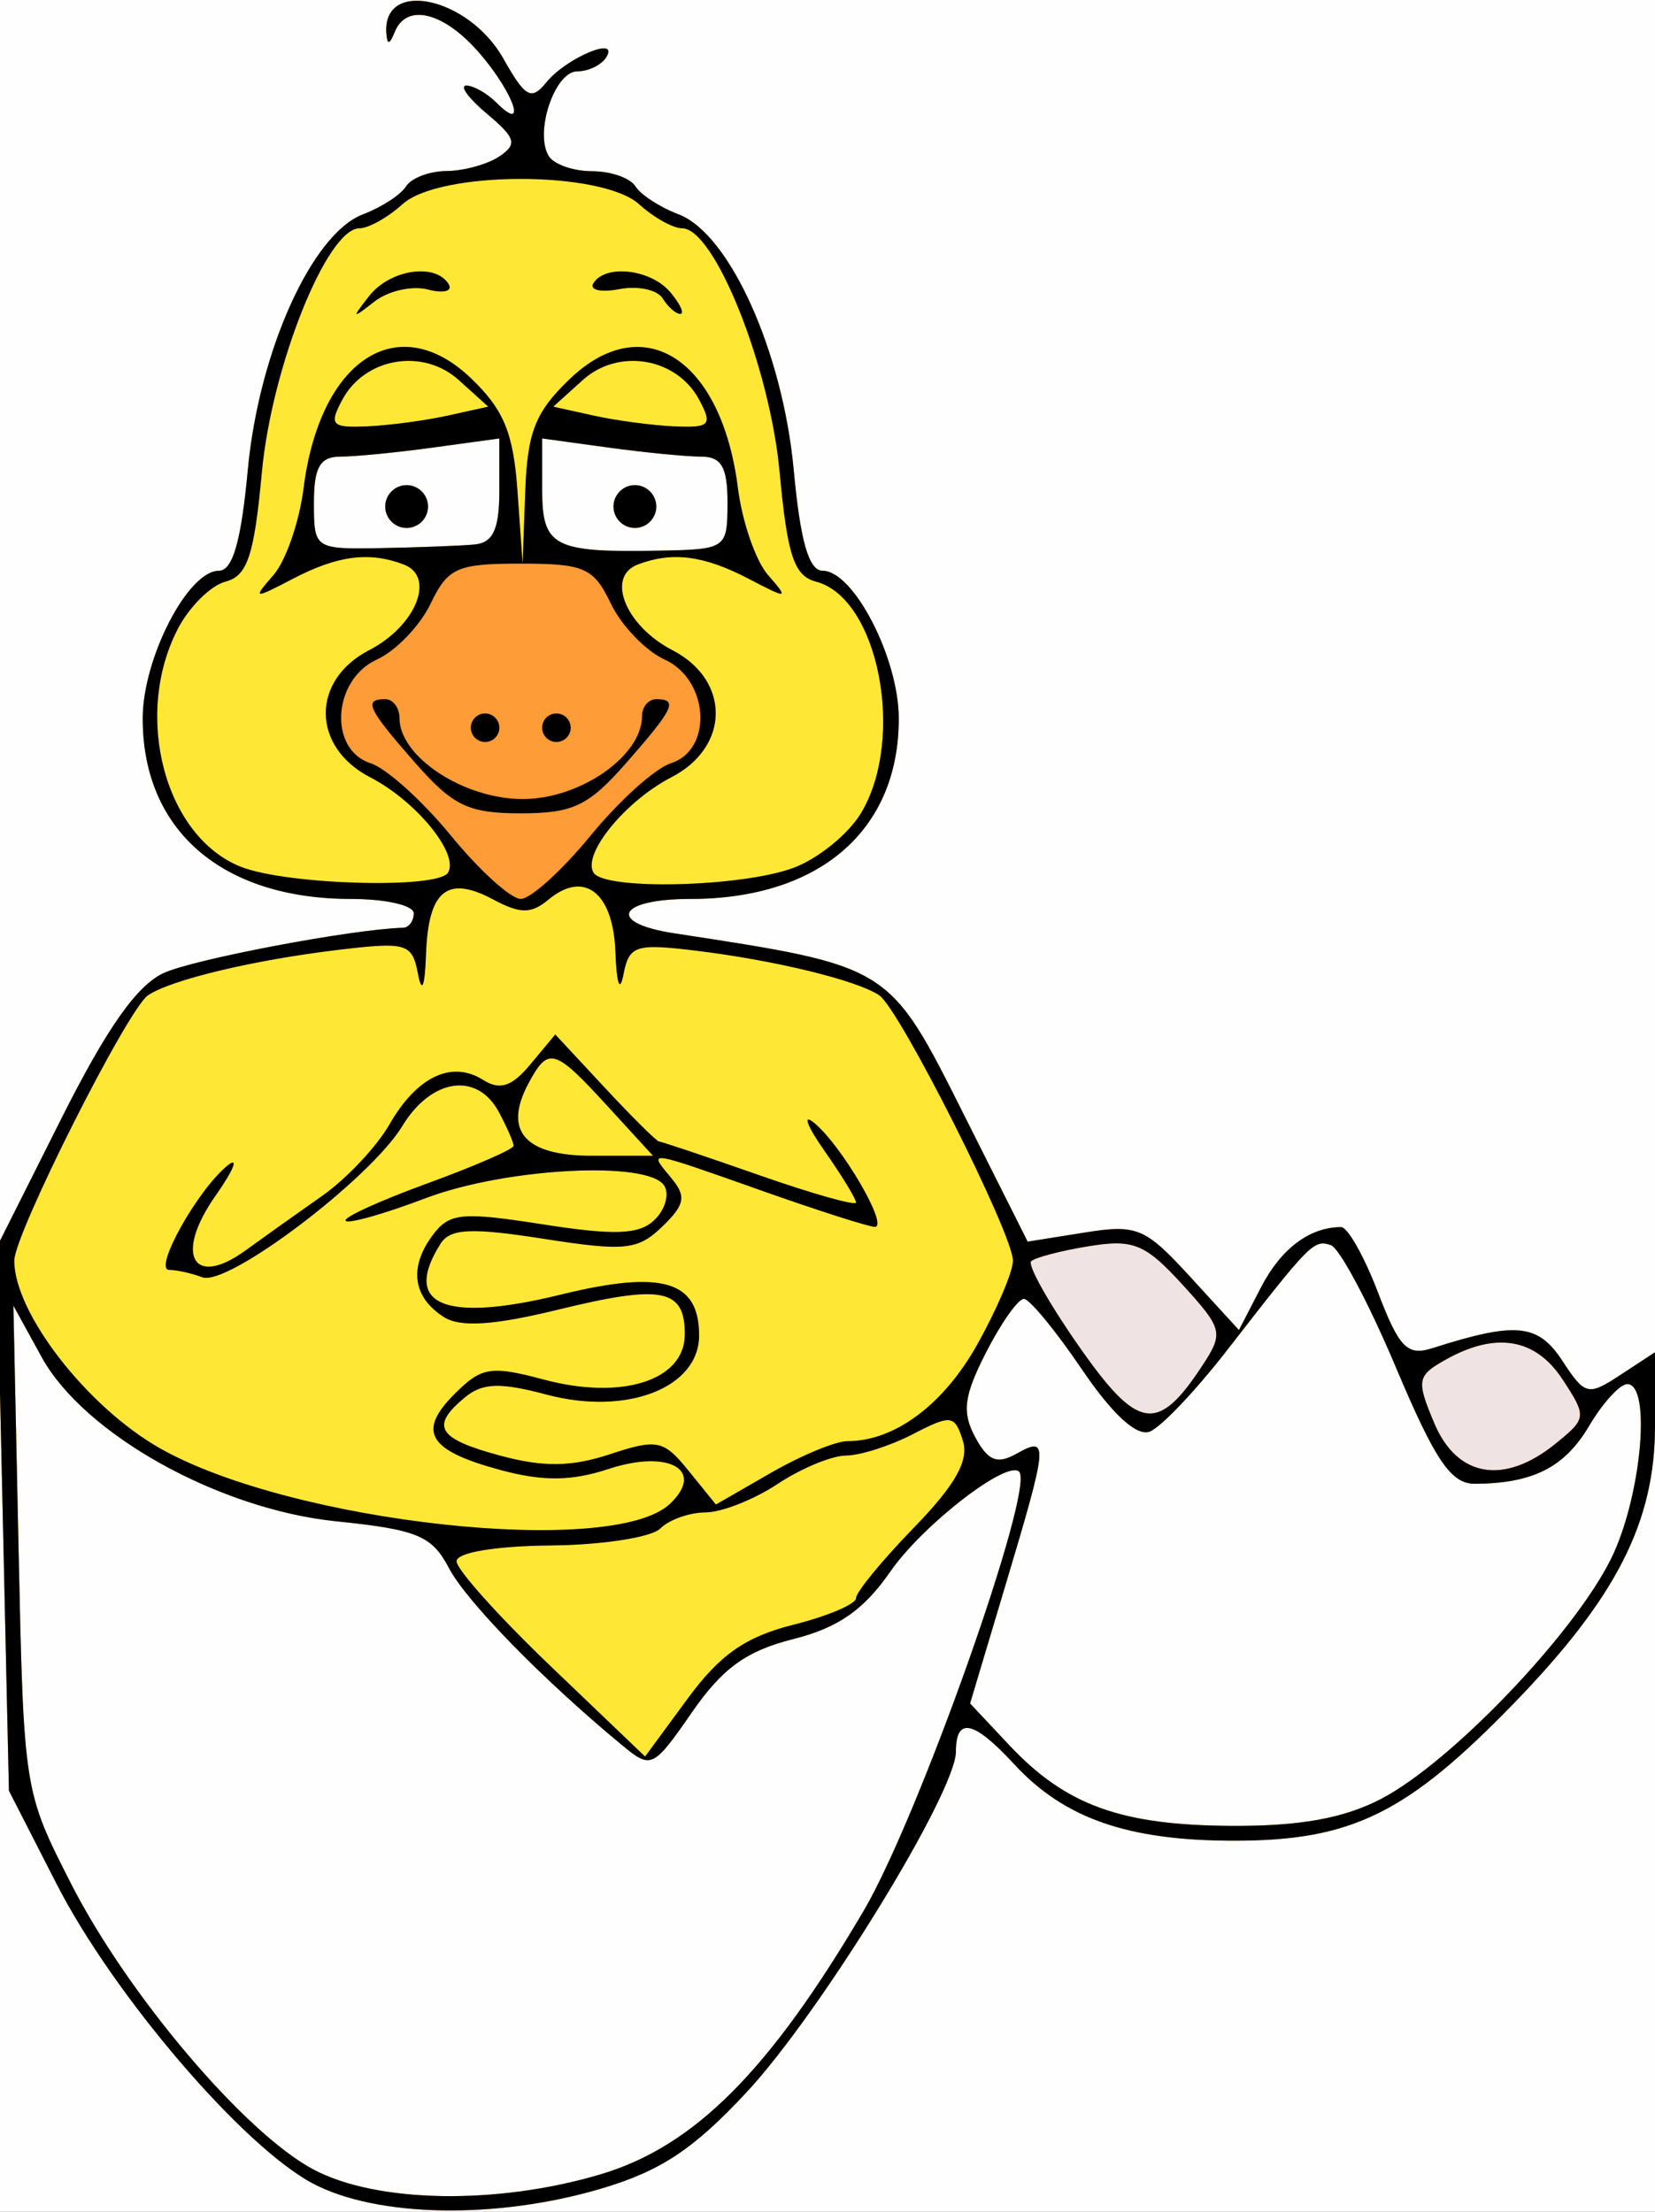 <?xml version="1.0" encoding="UTF-8" standalone="no"?>
<!-- Created with Inkscape (http://www.inkscape.org/) -->

<svg
   xmlns:dc="http://purl.org/dc/elements/1.1/"
   xmlns:cc="http://creativecommons.org/ns#"
   xmlns:rdf="http://www.w3.org/1999/02/22-rdf-syntax-ns#"
   xmlns:svg="http://www.w3.org/2000/svg"
   xmlns="http://www.w3.org/2000/svg"
   xmlns:sodipodi="http://sodipodi.sourceforge.net/DTD/sodipodi-0.dtd"
   xmlns:inkscape="http://www.inkscape.org/namespaces/inkscape"
   id="svg2"
   version="1.1"
   inkscape:version="0.48.4 r9939"
   width="116"
   height="155"
   sodipodi:docname="Chick.bmp">
  <rect width="100%" height="100%" fill="#808080" stroke="none"/>
  <title
     id="title2999">Chick</title>
  <defs
     id="defs6" />
  <sodipodi:namedview
     pagecolor="#ffffff"
     bordercolor="#666666"
     borderopacity="1"
     objecttolerance="10"
     gridtolerance="10"
     guidetolerance="10"
     inkscape:pageopacity="0"
     inkscape:pageshadow="2"
     inkscape:window-width="1024"
     inkscape:window-height="721"
     id="namedview4"
     showgrid="false"
     inkscape:zoom="3.0986895"
     inkscape:cx="58"
     inkscape:cy="77.5"
     inkscape:window-x="-4"
     inkscape:window-y="-4"
     inkscape:window-maximized="1"
     inkscape:current-layer="svg2" />
  <g
     id="g2987">
    <path
       style="fill:#fefefe"
       d="M 0,77.5 0,0 l 58,0 58,0 0,77.5 0,77.5 -58,0 -58,0 0,-77.5 z"
       id="path2997"
       inkscape:connector-curvature="0" />
    <path
       style="fill:#f0e3e3"
       d="M 21.934,153.026 C 17.024,150.43 7.955,139.826 3.952,132 L 0.627,125.5 0.199,106.458 -0.229,87.415 4.294,78.41 C 7.495,72.037 9.598,69.048 11.49,68.187 13.624,67.214 24.748,65.112 28.25,65.02 28.663,65.009 29,64.55 29,64 29,63.45 27.03,63 24.622,63 15.554,63 9.996,58.189 10.004,50.346 10.008,46.13 13.171,40 15.342,40 c 0.97,0 1.563,-2.065 2.027,-7.058 0.771,-8.294 4.493,-16.559 8.071,-17.919 1.302,-0.495 2.662,-1.377 3.023,-1.961 0.361,-0.584 1.642,-1.069 2.847,-1.077 C 32.514,11.976 34.175,11.517 35,10.964 36.28,10.107 36.154,9.669 34.139,7.98 32.841,6.891 32.188,6 32.689,6 33.19,6 34.14,6.54 34.8,7.2 37,9.4 36.033,6.541 33.632,3.75 31.126,0.836 28.499,0.176 27.662,2.25 c -0.364,0.901 -0.526,0.918 -0.583,0.059 -0.254,-3.826 5.783,-2.498 8.206,1.806 1.53,2.718 1.959,2.956 3,1.668 1.39,-1.72 5.156,-3.305 4.208,-1.771 C 42.157,4.555 41.242,5 40.46,5 38.881,5 37.442,9.288 38.465,10.943 38.824,11.524 40.19,12 41.5,12 c 1.31,0 2.677,0.478 3.038,1.062 0.361,0.584 1.721,1.467 3.023,1.961 3.577,1.36 7.3,9.625 8.071,17.919 C 56.095,37.935 56.688,40 57.658,40 c 2.171,0 5.334,6.13 5.338,10.346 C 63.004,58.189 57.446,63 48.378,63 43.282,63 42.495,64.679 47.25,65.408 c 15.222,2.334 15.041,2.22 20.356,12.804 l 4.423,8.807 3.984,-0.637 c 3.676,-0.588 4.247,-0.349 7.404,3.098 l 3.421,3.735 1.544,-2.986 C 89.787,87.511 91.794,86 93.999,86 c 0.46,0 1.622,2.058 2.582,4.574 1.487,3.894 2.057,4.475 3.833,3.907 5.837,-1.867 7.385,-1.717 9.088,0.883 1.596,2.436 1.8,2.485 4.089,0.985 L 116,94.77 l 0,5.155 c 0,6.711 -2.695,12.019 -9.851,19.403 C 98.622,127.094 94.752,129 86.508,129 c -7.448,0 -11.911,-1.553 -15.432,-5.371 -2.823,-3.061 -4.075,-3.331 -4.076,-0.879 -0.001,2.869 -9.524,18.36 -14.694,23.903 -3.728,3.998 -6.023,5.511 -10.237,6.75 -7.303,2.147 -15.656,1.991 -20.134,-0.377 z m 20.134,-0.635 c 6.578,-1.948 11.854,-7.228 18.479,-18.495 3.832,-6.517 11.978,-29.504 10.895,-30.744 -0.792,-0.907 -6.765,3.706 -9.03,6.974 -1.878,2.709 -3.662,3.951 -6.825,4.747 -3.272,0.824 -4.943,2.032 -7.085,5.122 -2.728,3.936 -2.858,3.998 -4.903,2.308 -5.531,-4.57 -10.893,-10.055 -12.132,-12.411 -1.194,-2.269 -2.216,-2.694 -7.89,-3.275 C 15.332,105.773 5.888,100.51 2.917,95.102 L 0.938,91.5 l 0.362,17 c 0.36,16.943 0.373,17.022 3.66,23.478 3.986,7.829 12.214,17.53 17.023,20.074 4.435,2.346 12.832,2.488 20.085,0.34 z M 96.79,126.079 C 101.648,123.564 110.243,114.605 112.898,109.29 115.029,105.022 115.785,97 114.057,97 c -0.519,0 -1.722,1.318 -2.674,2.929 -1.716,2.905 -3.934,4.031 -7.989,4.058 -1.692,0.011 -2.783,-1.593 -5.558,-8.172 -1.899,-4.502 -3.949,-8.351 -4.555,-8.554 -1.202,-0.401 -1.428,-0.172 -7.29,7.383 -2.195,2.829 -4.629,5.388 -5.41,5.687 -0.91,0.349 -2.614,-1.217 -4.75,-4.367 -1.832,-2.701 -3.659,-4.923 -4.061,-4.937 -0.401,-0.014 -1.596,1.673 -2.656,3.749 -1.557,3.053 -1.705,4.188 -0.77,5.931 0.9,1.679 1.543,1.939 2.906,1.175 2.261,-1.267 2.224,-0.818 -0.754,9.134 l -2.504,8.367 2.754,2.931 c 3.945,4.199 7.813,5.604 15.544,5.648 4.803,0.028 7.876,-0.523 10.5,-1.881 z M 33.25,38.162 C 34.566,38.04 35,37.099 35,34.364 l 0,-3.636 -4.64,0.636 C 27.809,31.714 24.884,32 23.86,32 c -1.433,0 -1.86,0.747 -1.858,3.25 0.003,3.222 0.043,3.249 4.75,3.162 2.611,-0.049 5.535,-0.161 6.497,-0.25 z M 27,35.5 C 27,34.675 27.675,34 28.5,34 29.325,34 30,34.675 30,35.5 30,36.325 29.325,37 28.5,37 27.675,37 27,36.325 27,35.5 z m 23.992,-0.25 c 0.006,-2.505 -0.419,-3.25 -1.853,-3.25 -1.023,0 -3.948,-0.286 -6.5,-0.636 L 38,30.728 l 0,3.563 c 0,4.036 0.78,4.442 8.242,4.3 4.663,-0.089 4.742,-0.145 4.75,-3.341 z M 43,35.5 C 43,34.675 43.675,34 44.5,34 45.325,34 46,34.675 46,35.5 46,36.325 45.325,37 44.5,37 43.675,37 43,36.325 43,35.5 z"
       id="path2995"
       inkscape:connector-curvature="0" />
    <path
       style="fill:#fee835"
       d="M 21.934,153.026 C 17.024,150.43 7.955,139.826 3.952,132 L 0.627,125.5 0.199,106.458 -0.229,87.415 4.294,78.41 C 7.495,72.037 9.598,69.048 11.49,68.187 13.624,67.214 24.748,65.112 28.25,65.02 28.663,65.009 29,64.55 29,64 29,63.45 27.03,63 24.622,63 15.554,63 9.996,58.189 10.004,50.346 10.008,46.13 13.171,40 15.342,40 c 0.97,0 1.563,-2.065 2.027,-7.058 0.771,-8.294 4.493,-16.559 8.071,-17.919 1.302,-0.495 2.662,-1.377 3.023,-1.961 0.361,-0.584 1.642,-1.069 2.847,-1.077 C 32.514,11.976 34.175,11.517 35,10.964 36.28,10.107 36.154,9.669 34.139,7.98 32.841,6.891 32.188,6 32.689,6 33.19,6 34.14,6.54 34.8,7.2 37,9.4 36.033,6.541 33.632,3.75 31.126,0.836 28.499,0.176 27.662,2.25 c -0.364,0.901 -0.526,0.918 -0.583,0.059 -0.254,-3.826 5.783,-2.498 8.206,1.806 1.53,2.718 1.959,2.956 3,1.668 1.39,-1.72 5.156,-3.305 4.208,-1.771 C 42.157,4.555 41.242,5 40.46,5 38.881,5 37.442,9.288 38.465,10.943 38.824,11.524 40.19,12 41.5,12 c 1.31,0 2.677,0.478 3.038,1.062 0.361,0.584 1.721,1.467 3.023,1.961 3.577,1.36 7.3,9.625 8.071,17.919 C 56.095,37.935 56.688,40 57.658,40 c 2.171,0 5.334,6.13 5.338,10.346 C 63.004,58.189 57.446,63 48.378,63 43.282,63 42.495,64.679 47.25,65.408 c 15.222,2.334 15.041,2.22 20.356,12.804 l 4.423,8.807 3.984,-0.637 c 3.676,-0.588 4.247,-0.349 7.404,3.098 l 3.421,3.735 1.544,-2.986 C 89.787,87.511 91.794,86 93.999,86 c 0.46,0 1.622,2.058 2.582,4.574 1.487,3.894 2.057,4.475 3.833,3.907 5.837,-1.867 7.385,-1.717 9.088,0.883 1.596,2.436 1.8,2.485 4.089,0.985 L 116,94.77 l 0,5.155 c 0,6.711 -2.695,12.019 -9.851,19.403 C 98.622,127.094 94.752,129 86.508,129 c -7.448,0 -11.911,-1.553 -15.432,-5.371 -2.823,-3.061 -4.075,-3.331 -4.076,-0.879 -0.001,2.869 -9.524,18.36 -14.694,23.903 -3.728,3.998 -6.023,5.511 -10.237,6.75 -7.303,2.147 -15.656,1.991 -20.134,-0.377 z m 20.134,-0.635 c 6.578,-1.948 11.854,-7.228 18.479,-18.495 3.832,-6.517 11.978,-29.504 10.895,-30.744 -0.792,-0.907 -6.765,3.706 -9.03,6.974 -1.878,2.709 -3.662,3.951 -6.825,4.747 -3.272,0.824 -4.943,2.032 -7.085,5.122 -2.728,3.936 -2.858,3.998 -4.903,2.308 -5.531,-4.57 -10.893,-10.055 -12.132,-12.411 -1.194,-2.269 -2.216,-2.694 -7.89,-3.275 C 15.332,105.773 5.888,100.51 2.917,95.102 L 0.938,91.5 l 0.362,17 c 0.36,16.943 0.373,17.022 3.66,23.478 3.986,7.829 12.214,17.53 17.023,20.074 4.435,2.346 12.832,2.488 20.085,0.34 z M 96.79,126.079 C 101.648,123.564 110.243,114.605 112.898,109.29 115.029,105.022 115.785,97 114.057,97 c -0.519,0 -1.722,1.318 -2.674,2.929 -1.716,2.905 -3.934,4.031 -7.989,4.058 -1.692,0.011 -2.783,-1.593 -5.558,-8.172 -1.899,-4.502 -3.949,-8.351 -4.555,-8.554 -1.202,-0.401 -1.428,-0.172 -7.29,7.383 -2.195,2.829 -4.629,5.388 -5.41,5.687 -0.91,0.349 -2.614,-1.217 -4.75,-4.367 -1.832,-2.701 -3.659,-4.923 -4.061,-4.937 -0.401,-0.014 -1.596,1.673 -2.656,3.749 -1.557,3.053 -1.705,4.188 -0.77,5.931 0.9,1.679 1.543,1.939 2.906,1.175 2.261,-1.267 2.224,-0.818 -0.754,9.134 l -2.504,8.367 2.754,2.931 c 3.945,4.199 7.813,5.604 15.544,5.648 4.803,0.028 7.876,-0.523 10.5,-1.881 z m 12.239,-24.902 c 2.188,-1.772 2.202,-1.897 0.496,-4.5 -1.896,-2.894 -4.67,-3.365 -8.193,-1.392 -2.018,1.13 -2.074,1.44 -0.798,4.465 1.6,3.794 4.891,4.347 8.496,1.428 z M 84.287,95.685 c 1.49,-2.274 1.418,-2.562 -1.413,-5.663 -2.605,-2.852 -3.436,-3.193 -6.552,-2.687 -1.963,0.319 -3.785,0.795 -4.049,1.059 -0.264,0.264 1.243,2.945 3.348,5.958 4.136,5.919 5.522,6.132 8.666,1.333 z M 33.25,38.162 C 34.566,38.04 35,37.099 35,34.364 l 0,-3.636 -4.64,0.636 C 27.809,31.714 24.884,32 23.86,32 c -1.433,0 -1.86,0.747 -1.858,3.25 0.003,3.222 0.043,3.249 4.75,3.162 2.611,-0.049 5.535,-0.161 6.497,-0.25 z M 27,35.5 C 27,34.675 27.675,34 28.5,34 29.325,34 30,34.675 30,35.5 30,36.325 29.325,37 28.5,37 27.675,37 27,36.325 27,35.5 z m 23.992,-0.25 c 0.006,-2.505 -0.419,-3.25 -1.853,-3.25 -1.023,0 -3.948,-0.286 -6.5,-0.636 L 38,30.728 l 0,3.563 c 0,4.036 0.78,4.442 8.242,4.3 4.663,-0.089 4.742,-0.145 4.75,-3.341 z M 43,35.5 C 43,34.675 43.675,34 44.5,34 45.325,34 46,34.675 46,35.5 46,36.325 45.325,37 44.5,37 43.675,37 43,36.325 43,35.5 z"
       id="path2993"
       inkscape:connector-curvature="0" />
    <path
       style="fill:#fe9c37"
       d="M 21.934,153.026 C 17.024,150.43 7.955,139.826 3.952,132 L 0.627,125.5 0.199,106.458 -0.229,87.415 4.294,78.41 C 7.495,72.037 9.598,69.048 11.49,68.187 13.624,67.214 24.748,65.112 28.25,65.02 28.663,65.009 29,64.55 29,64 29,63.45 27.03,63 24.622,63 15.554,63 9.996,58.189 10.004,50.346 10.008,46.13 13.171,40 15.342,40 c 0.97,0 1.563,-2.065 2.027,-7.058 0.771,-8.294 4.493,-16.559 8.071,-17.919 1.302,-0.495 2.662,-1.377 3.023,-1.961 0.361,-0.584 1.642,-1.069 2.847,-1.077 C 32.514,11.976 34.175,11.517 35,10.964 36.28,10.107 36.154,9.669 34.139,7.98 32.841,6.891 32.188,6 32.689,6 33.19,6 34.14,6.54 34.8,7.2 37,9.4 36.033,6.541 33.632,3.75 31.126,0.836 28.499,0.176 27.662,2.25 c -0.364,0.901 -0.526,0.918 -0.583,0.059 -0.254,-3.826 5.783,-2.498 8.206,1.806 1.53,2.718 1.959,2.956 3,1.668 1.39,-1.72 5.156,-3.305 4.208,-1.771 C 42.157,4.555 41.242,5 40.46,5 38.881,5 37.442,9.288 38.465,10.943 38.824,11.524 40.19,12 41.5,12 c 1.31,0 2.677,0.478 3.038,1.062 0.361,0.584 1.721,1.467 3.023,1.961 3.577,1.36 7.3,9.625 8.071,17.919 C 56.095,37.935 56.688,40 57.658,40 c 2.171,0 5.334,6.13 5.338,10.346 C 63.004,58.189 57.446,63 48.378,63 43.282,63 42.495,64.679 47.25,65.408 c 15.222,2.334 15.041,2.22 20.356,12.804 l 4.423,8.807 3.984,-0.637 c 3.676,-0.588 4.247,-0.349 7.404,3.098 l 3.421,3.735 1.544,-2.986 C 89.787,87.511 91.794,86 93.999,86 c 0.46,0 1.622,2.058 2.582,4.574 1.487,3.894 2.057,4.475 3.833,3.907 5.837,-1.867 7.385,-1.717 9.088,0.883 1.596,2.436 1.8,2.485 4.089,0.985 L 116,94.77 l 0,5.155 c 0,6.711 -2.695,12.019 -9.851,19.403 C 98.622,127.094 94.752,129 86.508,129 c -7.448,0 -11.911,-1.553 -15.432,-5.371 -2.823,-3.061 -4.075,-3.331 -4.076,-0.879 -0.001,2.869 -9.524,18.36 -14.694,23.903 -3.728,3.998 -6.023,5.511 -10.237,6.75 -7.303,2.147 -15.656,1.991 -20.134,-0.377 z m 20.134,-0.635 c 6.578,-1.948 11.854,-7.228 18.479,-18.495 3.832,-6.517 11.978,-29.504 10.895,-30.744 -0.792,-0.907 -6.765,3.706 -9.03,6.974 -1.878,2.709 -3.662,3.951 -6.825,4.747 -3.272,0.824 -4.943,2.032 -7.085,5.122 -2.728,3.936 -2.858,3.998 -4.903,2.308 -5.531,-4.57 -10.893,-10.055 -12.132,-12.411 -1.194,-2.269 -2.216,-2.694 -7.89,-3.275 C 15.332,105.773 5.888,100.51 2.917,95.102 L 0.938,91.5 l 0.362,17 c 0.36,16.943 0.373,17.022 3.66,23.478 3.986,7.829 12.214,17.53 17.023,20.074 4.435,2.346 12.832,2.488 20.085,0.34 z M 96.79,126.079 C 101.648,123.564 110.243,114.605 112.898,109.29 115.029,105.022 115.785,97 114.057,97 c -0.519,0 -1.722,1.318 -2.674,2.929 -1.716,2.905 -3.934,4.031 -7.989,4.058 -1.692,0.011 -2.783,-1.593 -5.558,-8.172 -1.899,-4.502 -3.949,-8.351 -4.555,-8.554 -1.202,-0.401 -1.428,-0.172 -7.29,7.383 -2.195,2.829 -4.629,5.388 -5.41,5.687 -0.91,0.349 -2.614,-1.217 -4.75,-4.367 -1.832,-2.701 -3.659,-4.923 -4.061,-4.937 -0.401,-0.014 -1.596,1.673 -2.656,3.749 -1.557,3.053 -1.705,4.188 -0.77,5.931 0.9,1.679 1.543,1.939 2.906,1.175 2.261,-1.267 2.224,-0.818 -0.754,9.134 l -2.504,8.367 2.754,2.931 c 3.945,4.199 7.813,5.604 15.544,5.648 4.803,0.028 7.876,-0.523 10.5,-1.881 z M 55.593,113.872 C 58.017,113.262 60,112.42 60,112.002 c 0,-0.418 1.823,-2.639 4.051,-4.934 2.927,-3.016 3.88,-4.712 3.435,-6.113 -0.572,-1.802 -0.82,-1.833 -3.501,-0.447 -1.587,0.821 -3.695,1.495 -4.685,1.499 C 58.31,102.01 56.15,102.907 54.5,104 c -1.65,1.093 -3.922,1.99 -5.05,1.993 -1.127,0.004 -2.556,0.513 -3.175,1.131 -0.619,0.619 -4.084,1.153 -7.7,1.187 C 34.71,108.348 32,108.804 32,109.418 c 0,0.575 2.973,3.889 6.607,7.365 l 6.607,6.321 2.986,-4.061 c 2.267,-3.082 4.049,-4.328 7.393,-5.171 z m -8.636,-8.477 c 2.501,-2.37 -0.081,-3.839 -4.3,-2.447 -2.593,0.856 -4.593,0.877 -7.55,0.081 -5.096,-1.372 -5.894,-2.687 -3.241,-5.34 1.892,-1.892 2.537,-1.995 6.263,-1 C 43.616,98.153 48,96.741 48,93.509 c 0,-3.198 -1.596,-3.507 -8.897,-1.723 -4.48,1.095 -6.825,1.249 -7.975,0.525 -2.17,-1.366 -2.481,-3.447 -0.849,-5.679 1.199,-1.639 2.005,-1.725 7.779,-0.824 5.038,0.786 6.74,0.719 7.81,-0.306 0.753,-0.721 1.064,-1.804 0.691,-2.406 -1.1,-1.78 -11.124,-1.253 -16.739,0.88 -2.861,1.087 -5.378,1.8 -5.593,1.584 -0.216,-0.216 2.345,-1.39 5.69,-2.61 C 33.263,81.73 36,80.538 36,80.3 36,80.063 35.534,78.998 34.965,77.934 33.445,75.095 30.238,75.56 28.197,78.916 25.935,82.636 15.94,90.191 14.176,89.514 13.439,89.231 12.398,89 11.862,89 c -1.156,0 2.001,-5.642 4.099,-7.327 0.804,-0.645 0.411,0.324 -0.873,2.154 -2.884,4.111 -1.567,6.484 2.115,3.812 1.263,-0.917 3.684,-2.64 5.379,-3.828 1.695,-1.189 3.816,-3.44 4.713,-5.003 1.925,-3.354 4.36,-4.515 6.56,-3.127 1.188,0.749 2.018,0.477 3.324,-1.091 L 38.92,72.5 l 3.489,3.75 c 1.919,2.062 3.625,3.752 3.79,3.754 0.166,0.002 3.338,1.068 7.051,2.368 3.712,1.3 6.75,2.155 6.75,1.9 0,-0.255 -0.995,-1.883 -2.211,-3.618 -1.216,-1.735 -1.554,-2.626 -0.75,-1.981 1.921,1.543 5.303,7.333 4.267,7.306 C 60.863,85.967 57.35,84.844 53.5,83.483 c -8.284,-2.928 -8.091,-2.901 -6.455,-0.929 1.074,1.294 0.969,1.865 -0.628,3.409 -1.706,1.65 -2.623,1.744 -8.303,0.856 -5.084,-0.795 -6.559,-0.726 -7.235,0.341 -2.729,4.306 0.258,5.573 8.42,3.572 C 46.414,88.987 49,89.748 49,93.586 c 0,3.682 -5.076,5.649 -10.701,4.148 -3.244,-0.866 -4.489,-0.822 -5.722,0.202 -2.443,2.028 -1.914,2.896 2.488,4.081 3.026,0.815 4.989,0.79 7.68,-0.098 3.327,-1.098 3.767,-1.005 5.524,1.165 l 1.909,2.358 3.859,-2.221 C 56.16,101.999 58.573,101 59.401,101 62.715,101 66.137,98.448 68.506,94.211 69.878,91.756 71,89.12 71,88.352 71,86.48 63.046,70.699 61.624,69.75 c -1.579,-1.054 -7.288,-2.445 -12.808,-3.12 -4.263,-0.522 -4.723,-0.374 -5.114,1.649 -0.257,1.329 -0.484,0.702 -0.566,-1.56 -0.15,-4.162 -2.18,-5.757 -4.683,-3.68 -1.225,1.017 -1.982,1.016 -3.892,-0.006 -3.198,-1.711 -4.535,-0.637 -4.697,3.776 -0.088,2.374 -0.292,2.879 -0.573,1.416 C 28.884,66.107 28.498,65.993 23.677,66.572 17.754,67.284 12.017,68.654 10.376,69.75 8.954,70.699 1,86.48 1,88.352 1,92.026 6.112,98.609 11.21,101.5 c 9.237,5.238 31.742,7.69 35.747,3.895 z m 62.072,-4.217 c 2.188,-1.772 2.202,-1.897 0.496,-4.5 -1.896,-2.894 -4.67,-3.365 -8.193,-1.392 -2.018,1.13 -2.074,1.44 -0.798,4.465 1.6,3.794 4.891,4.347 8.496,1.428 z M 84.287,95.685 c 1.49,-2.274 1.418,-2.562 -1.413,-5.663 -2.605,-2.852 -3.436,-3.193 -6.552,-2.687 -1.963,0.319 -3.785,0.795 -4.049,1.059 -0.264,0.264 1.243,2.945 3.348,5.958 4.136,5.919 5.522,6.132 8.666,1.333 z M 42.564,77.5 C 38.853,73.449 38.43,73.328 37.039,75.928 35.254,79.263 36.779,81 41.492,81 l 4.278,0 -3.206,-3.5 z M 31.399,61.163 c 0.808,-1.308 -2.218,-5.018 -5.46,-6.694 -4.111,-2.126 -4.145,-6.794 -0.066,-8.903 3.28,-1.696 4.678,-5.14 2.435,-6.001 -2.409,-0.924 -4.635,-0.643 -7.749,0.981 -2.803,1.462 -2.868,1.45 -1.381,-0.256 0.858,-0.984 1.803,-3.719 2.101,-6.078 1.138,-9.014 6.615,-12.604 11.739,-7.695 2.292,2.196 2.962,3.819 3.25,7.875 L 36.63,39.5 36.815,34.437 c 0.152,-4.163 0.707,-5.563 3.12,-7.875 5.172,-4.955 10.643,-1.404 11.787,7.65 0.298,2.358 1.243,5.094 2.101,6.078 1.487,1.706 1.422,1.718 -1.381,0.256 -3.114,-1.624 -5.34,-1.906 -7.749,-0.981 -2.243,0.861 -0.845,4.305 2.435,6.001 4.079,2.109 4.044,6.777 -0.066,8.903 -3.242,1.677 -6.268,5.387 -5.46,6.694 0.763,1.234 10.259,1.017 13.955,-0.319 1.759,-0.636 3.928,-2.393 4.821,-3.904 C 63.482,51.683 61.559,41.902 57.196,40.762 55.657,40.359 55.19,38.953 54.644,33.077 53.958,25.693 50.08,16 47.812,16 c -0.635,0 -1.994,-0.759 -3.019,-1.688 -2.613,-2.365 -13.973,-2.365 -16.586,0 C 27.182,15.241 25.823,16 25.188,16 c -2.268,0 -6.146,9.693 -6.832,17.077 -0.546,5.877 -1.013,7.282 -2.552,7.685 -1.036,0.271 -2.541,1.763 -3.344,3.316 -3.147,6.085 -0.902,14.555 4.418,16.668 3.199,1.271 13.805,1.576 14.521,0.417 z M 25.872,20.75 c 1.463,-1.865 4.641,-2.346 5.57,-0.843 0.308,0.499 -0.343,0.671 -1.446,0.382 -1.104,-0.289 -2.792,0.091 -3.751,0.843 -1.58,1.239 -1.615,1.203 -0.372,-0.382 z M 46.442,20.906 c -0.372,-0.602 -1.735,-0.892 -3.029,-0.644 -1.294,0.247 -2.115,0.065 -1.824,-0.406 C 42.436,18.485 45.645,18.867 47,20.5 47.685,21.325 47.991,22 47.681,22 47.372,22 46.814,21.508 46.442,20.906 z M 33.25,38.162 C 34.566,38.04 35,37.099 35,34.364 l 0,-3.636 -4.64,0.636 C 27.809,31.714 24.884,32 23.86,32 c -1.433,0 -1.86,0.747 -1.858,3.25 0.003,3.222 0.043,3.249 4.75,3.162 2.611,-0.049 5.535,-0.161 6.497,-0.25 z M 27,35.5 C 27,34.675 27.675,34 28.5,34 29.325,34 30,34.675 30,35.5 30,36.325 29.325,37 28.5,37 27.675,37 27,36.325 27,35.5 z m 23.992,-0.25 c 0.006,-2.505 -0.419,-3.25 -1.853,-3.25 -1.023,0 -3.948,-0.286 -6.5,-0.636 L 38,30.728 l 0,3.563 c 0,4.036 0.78,4.442 8.242,4.3 4.663,-0.089 4.742,-0.145 4.75,-3.341 z M 43,35.5 C 43,34.675 43.675,34 44.5,34 45.325,34 46,34.675 46,35.5 46,36.325 45.325,37 44.5,37 43.675,37 43,36.325 43,35.5 z M 31.36,29.132 34.221,28.5 32.151,26.631 c -2.503,-2.259 -6.578,-1.57 -8.157,1.38 -0.948,1.771 -0.76,1.975 1.721,1.87 1.532,-0.065 4.072,-0.403 5.646,-0.75 z M 49.006,28.012 C 47.427,25.062 43.353,24.372 40.849,26.631 L 38.779,28.5 l 2.86,0.632 c 1.573,0.347 4.114,0.685 5.646,0.75 2.481,0.105 2.669,-0.099 1.721,-1.87 z"
       id="path2991"
       inkscape:connector-curvature="0" />
    <path
       style="fill:#000000"
       d="M 21.934,153.026 C 17.024,150.43 7.955,139.826 3.952,132 L 0.627,125.5 0.199,106.458 -0.229,87.415 4.294,78.41 C 7.495,72.037 9.598,69.048 11.49,68.187 13.624,67.214 24.748,65.112 28.25,65.02 28.663,65.009 29,64.55 29,64 29,63.45 27.03,63 24.622,63 15.554,63 9.996,58.189 10.004,50.346 10.008,46.13 13.171,40 15.342,40 c 0.97,0 1.563,-2.065 2.027,-7.058 0.771,-8.294 4.493,-16.559 8.071,-17.919 1.302,-0.495 2.662,-1.377 3.023,-1.961 0.361,-0.584 1.642,-1.069 2.847,-1.077 C 32.514,11.976 34.175,11.517 35,10.964 36.28,10.107 36.154,9.669 34.139,7.98 32.841,6.891 32.188,6 32.689,6 33.19,6 34.14,6.54 34.8,7.2 37,9.4 36.033,6.541 33.632,3.75 31.126,0.836 28.499,0.176 27.662,2.25 c -0.364,0.901 -0.526,0.918 -0.583,0.059 -0.254,-3.826 5.783,-2.498 8.206,1.806 1.53,2.718 1.959,2.956 3,1.668 1.39,-1.72 5.156,-3.305 4.208,-1.771 C 42.157,4.555 41.242,5 40.46,5 38.881,5 37.442,9.288 38.465,10.943 38.824,11.524 40.19,12 41.5,12 c 1.31,0 2.677,0.478 3.038,1.062 0.361,0.584 1.721,1.467 3.023,1.961 3.577,1.36 7.3,9.625 8.071,17.919 C 56.095,37.935 56.688,40 57.658,40 c 2.171,0 5.334,6.13 5.338,10.346 C 63.004,58.189 57.446,63 48.378,63 43.282,63 42.495,64.679 47.25,65.408 c 15.222,2.334 15.041,2.22 20.356,12.804 l 4.423,8.807 3.984,-0.637 c 3.676,-0.588 4.247,-0.349 7.404,3.098 l 3.421,3.735 1.544,-2.986 C 89.787,87.511 91.794,86 93.999,86 c 0.46,0 1.622,2.058 2.582,4.574 1.487,3.894 2.057,4.475 3.833,3.907 5.837,-1.867 7.385,-1.717 9.088,0.883 1.596,2.436 1.8,2.485 4.089,0.985 L 116,94.77 l 0,5.155 c 0,6.711 -2.695,12.019 -9.851,19.403 C 98.622,127.094 94.752,129 86.508,129 c -7.448,0 -11.911,-1.553 -15.432,-5.371 -2.823,-3.061 -4.075,-3.331 -4.076,-0.879 -0.001,2.869 -9.524,18.36 -14.694,23.903 -3.728,3.998 -6.023,5.511 -10.237,6.75 -7.303,2.147 -15.656,1.991 -20.134,-0.377 z m 20.134,-0.635 c 6.578,-1.948 11.854,-7.228 18.479,-18.495 3.832,-6.517 11.978,-29.504 10.895,-30.744 -0.792,-0.907 -6.765,3.706 -9.03,6.974 -1.878,2.709 -3.662,3.951 -6.825,4.747 -3.272,0.824 -4.943,2.032 -7.085,5.122 -2.728,3.936 -2.858,3.998 -4.903,2.308 -5.531,-4.57 -10.893,-10.055 -12.132,-12.411 -1.194,-2.269 -2.216,-2.694 -7.89,-3.275 C 15.332,105.773 5.888,100.51 2.917,95.102 L 0.938,91.5 l 0.362,17 c 0.36,16.943 0.373,17.022 3.66,23.478 3.986,7.829 12.214,17.53 17.023,20.074 4.435,2.346 12.832,2.488 20.085,0.34 z M 96.79,126.079 C 101.648,123.564 110.243,114.605 112.898,109.29 115.029,105.022 115.785,97 114.057,97 c -0.519,0 -1.722,1.318 -2.674,2.929 -1.716,2.905 -3.934,4.031 -7.989,4.058 -1.692,0.011 -2.783,-1.593 -5.558,-8.172 -1.899,-4.502 -3.949,-8.351 -4.555,-8.554 -1.202,-0.401 -1.428,-0.172 -7.29,7.383 -2.195,2.829 -4.629,5.388 -5.41,5.687 -0.91,0.349 -2.614,-1.217 -4.75,-4.367 -1.832,-2.701 -3.659,-4.923 -4.061,-4.937 -0.401,-0.014 -1.596,1.673 -2.656,3.749 -1.557,3.053 -1.705,4.188 -0.77,5.931 0.9,1.679 1.543,1.939 2.906,1.175 2.261,-1.267 2.224,-0.818 -0.754,9.134 l -2.504,8.367 2.754,2.931 c 3.945,4.199 7.813,5.604 15.544,5.648 4.803,0.028 7.876,-0.523 10.5,-1.881 z M 55.593,113.872 C 58.017,113.262 60,112.42 60,112.002 c 0,-0.418 1.823,-2.639 4.051,-4.934 2.927,-3.016 3.88,-4.712 3.435,-6.113 -0.572,-1.802 -0.82,-1.833 -3.501,-0.447 -1.587,0.821 -3.695,1.495 -4.685,1.499 C 58.31,102.01 56.15,102.907 54.5,104 c -1.65,1.093 -3.922,1.99 -5.05,1.993 -1.127,0.004 -2.556,0.513 -3.175,1.131 -0.619,0.619 -4.084,1.153 -7.7,1.187 C 34.71,108.348 32,108.804 32,109.418 c 0,0.575 2.973,3.889 6.607,7.365 l 6.607,6.321 2.986,-4.061 c 2.267,-3.082 4.049,-4.328 7.393,-5.171 z m -8.636,-8.477 c 2.501,-2.37 -0.081,-3.839 -4.3,-2.447 -2.593,0.856 -4.593,0.877 -7.55,0.081 -5.096,-1.372 -5.894,-2.687 -3.241,-5.34 1.892,-1.892 2.537,-1.995 6.263,-1 C 43.616,98.153 48,96.741 48,93.509 c 0,-3.198 -1.596,-3.507 -8.897,-1.723 -4.48,1.095 -6.825,1.249 -7.975,0.525 -2.17,-1.366 -2.481,-3.447 -0.849,-5.679 1.199,-1.639 2.005,-1.725 7.779,-0.824 5.038,0.786 6.74,0.719 7.81,-0.306 0.753,-0.721 1.064,-1.804 0.691,-2.406 -1.1,-1.78 -11.124,-1.253 -16.739,0.88 -2.861,1.087 -5.378,1.8 -5.593,1.584 -0.216,-0.216 2.345,-1.39 5.69,-2.61 C 33.263,81.73 36,80.538 36,80.3 36,80.063 35.534,78.998 34.965,77.934 33.445,75.095 30.238,75.56 28.197,78.916 25.935,82.636 15.94,90.191 14.176,89.514 13.439,89.231 12.398,89 11.862,89 c -1.156,0 2.001,-5.642 4.099,-7.327 0.804,-0.645 0.411,0.324 -0.873,2.154 -2.884,4.111 -1.567,6.484 2.115,3.812 1.263,-0.917 3.684,-2.64 5.379,-3.828 1.695,-1.189 3.816,-3.44 4.713,-5.003 1.925,-3.354 4.36,-4.515 6.56,-3.127 1.188,0.749 2.018,0.477 3.324,-1.091 L 38.92,72.5 l 3.489,3.75 c 1.919,2.062 3.625,3.752 3.79,3.754 0.166,0.002 3.338,1.068 7.051,2.368 3.712,1.3 6.75,2.155 6.75,1.9 0,-0.255 -0.995,-1.883 -2.211,-3.618 -1.216,-1.735 -1.554,-2.626 -0.75,-1.981 1.921,1.543 5.303,7.333 4.267,7.306 C 60.863,85.967 57.35,84.844 53.5,83.483 c -8.284,-2.928 -8.091,-2.901 -6.455,-0.929 1.074,1.294 0.969,1.865 -0.628,3.409 -1.706,1.65 -2.623,1.744 -8.303,0.856 -5.084,-0.795 -6.559,-0.726 -7.235,0.341 -2.729,4.306 0.258,5.573 8.42,3.572 C 46.414,88.987 49,89.748 49,93.586 c 0,3.682 -5.076,5.649 -10.701,4.148 -3.244,-0.866 -4.489,-0.822 -5.722,0.202 -2.443,2.028 -1.914,2.896 2.488,4.081 3.026,0.815 4.989,0.79 7.68,-0.098 3.327,-1.098 3.767,-1.005 5.524,1.165 l 1.909,2.358 3.859,-2.221 C 56.16,101.999 58.573,101 59.401,101 62.715,101 66.137,98.448 68.506,94.211 69.878,91.756 71,89.12 71,88.352 71,86.48 63.046,70.699 61.624,69.75 c -1.579,-1.054 -7.288,-2.445 -12.808,-3.12 -4.263,-0.522 -4.723,-0.374 -5.114,1.649 -0.257,1.329 -0.484,0.702 -0.566,-1.56 -0.15,-4.162 -2.18,-5.757 -4.683,-3.68 -1.225,1.017 -1.982,1.016 -3.892,-0.006 -3.198,-1.711 -4.535,-0.637 -4.697,3.776 -0.088,2.374 -0.292,2.879 -0.573,1.416 C 28.884,66.107 28.498,65.993 23.677,66.572 17.754,67.284 12.017,68.654 10.376,69.75 8.954,70.699 1,86.48 1,88.352 1,92.026 6.112,98.609 11.21,101.5 c 9.237,5.238 31.742,7.69 35.747,3.895 z m 62.072,-4.217 c 2.188,-1.772 2.202,-1.897 0.496,-4.5 -1.896,-2.894 -4.67,-3.365 -8.193,-1.392 -2.018,1.13 -2.074,1.44 -0.798,4.465 1.6,3.794 4.891,4.347 8.496,1.428 z M 84.287,95.685 c 1.49,-2.274 1.418,-2.562 -1.413,-5.663 -2.605,-2.852 -3.436,-3.193 -6.552,-2.687 -1.963,0.319 -3.785,0.795 -4.049,1.059 -0.264,0.264 1.243,2.945 3.348,5.958 4.136,5.919 5.522,6.132 8.666,1.333 z M 42.564,77.5 C 38.853,73.449 38.43,73.328 37.039,75.928 35.254,79.263 36.779,81 41.492,81 l 4.278,0 -3.206,-3.5 z M 41.395,58.562 c 2,-2.441 4.529,-4.721 5.62,-5.067 2.976,-0.944 2.683,-5.855 -0.433,-7.275 C 45.254,45.614 43.56,43.854 42.819,42.309 41.611,39.787 40.964,39.5 36.5,39.5 c -4.464,0 -5.111,0.287 -6.319,2.809 -0.741,1.545 -2.434,3.305 -3.763,3.911 -3.116,1.42 -3.408,6.331 -0.433,7.275 1.091,0.346 3.62,2.627 5.62,5.067 C 33.605,61.003 35.808,63 36.5,63 c 0.692,0 2.895,-1.997 4.895,-4.438 z m -12.292,-5.097 C 25.761,49.659 25.451,49 27,49 c 0.55,0 1,0.597 1,1.326 C 28,53.041 32.505,56 36.64,56 40.661,56 45,52.982 45,50.186 45,49.533 45.45,49 46,49 c 1.549,0 1.239,0.659 -2.104,4.465 C 41.249,56.481 40.162,57 36.5,57 32.838,57 31.751,56.481 29.104,53.465 z M 33,51 c 0,-0.55 0.45,-1 1,-1 0.55,0 1,0.45 1,1 0,0.55 -0.45,1 -1,1 -0.55,0 -1,-0.45 -1,-1 z m 5,0 c 0,-0.55 0.45,-1 1,-1 0.55,0 1,0.45 1,1 0,0.55 -0.45,1 -1,1 -0.55,0 -1,-0.45 -1,-1 z m -6.601,10.163 c 0.808,-1.308 -2.218,-5.018 -5.46,-6.694 -4.111,-2.126 -4.145,-6.794 -0.066,-8.903 3.28,-1.696 4.678,-5.14 2.435,-6.001 -2.409,-0.924 -4.635,-0.643 -7.749,0.981 -2.803,1.462 -2.868,1.45 -1.381,-0.256 0.858,-0.984 1.803,-3.719 2.101,-6.078 1.138,-9.014 6.615,-12.604 11.739,-7.695 2.292,2.196 2.962,3.819 3.25,7.875 L 36.63,39.5 36.815,34.437 c 0.152,-4.163 0.707,-5.563 3.12,-7.875 5.172,-4.955 10.643,-1.404 11.787,7.65 0.298,2.358 1.243,5.094 2.101,6.078 1.487,1.706 1.422,1.718 -1.381,0.256 -3.114,-1.624 -5.34,-1.906 -7.749,-0.981 -2.243,0.861 -0.845,4.305 2.435,6.001 4.079,2.109 4.044,6.777 -0.066,8.903 -3.242,1.677 -6.268,5.387 -5.46,6.694 0.763,1.234 10.259,1.017 13.955,-0.319 1.759,-0.636 3.928,-2.393 4.821,-3.904 C 63.482,51.683 61.559,41.902 57.196,40.762 55.657,40.359 55.19,38.953 54.644,33.077 53.958,25.693 50.08,16 47.812,16 c -0.635,0 -1.994,-0.759 -3.019,-1.688 -2.613,-2.365 -13.973,-2.365 -16.586,0 C 27.182,15.241 25.823,16 25.188,16 c -2.268,0 -6.146,9.693 -6.832,17.077 -0.546,5.877 -1.013,7.282 -2.552,7.685 -1.036,0.271 -2.541,1.763 -3.344,3.316 -3.147,6.085 -0.902,14.555 4.418,16.668 3.199,1.271 13.805,1.576 14.521,0.417 z M 25.872,20.75 c 1.463,-1.865 4.641,-2.346 5.57,-0.843 0.308,0.499 -0.343,0.671 -1.446,0.382 -1.104,-0.289 -2.792,0.091 -3.751,0.843 -1.58,1.239 -1.615,1.203 -0.372,-0.382 z M 46.442,20.906 c -0.372,-0.602 -1.735,-0.892 -3.029,-0.644 -1.294,0.247 -2.115,0.065 -1.824,-0.406 C 42.436,18.485 45.645,18.867 47,20.5 47.685,21.325 47.991,22 47.681,22 47.372,22 46.814,21.508 46.442,20.906 z M 33.25,38.162 C 34.566,38.04 35,37.099 35,34.364 l 0,-3.636 -4.64,0.636 C 27.809,31.714 24.884,32 23.86,32 c -1.433,0 -1.86,0.747 -1.858,3.25 0.003,3.222 0.043,3.249 4.75,3.162 2.611,-0.049 5.535,-0.161 6.497,-0.25 z M 27,35.5 C 27,34.675 27.675,34 28.5,34 29.325,34 30,34.675 30,35.5 30,36.325 29.325,37 28.5,37 27.675,37 27,36.325 27,35.5 z m 23.992,-0.25 c 0.006,-2.505 -0.419,-3.25 -1.853,-3.25 -1.023,0 -3.948,-0.286 -6.5,-0.636 L 38,30.728 l 0,3.563 c 0,4.036 0.78,4.442 8.242,4.3 4.663,-0.089 4.742,-0.145 4.75,-3.341 z M 43,35.5 C 43,34.675 43.675,34 44.5,34 45.325,34 46,34.675 46,35.5 46,36.325 45.325,37 44.5,37 43.675,37 43,36.325 43,35.5 z M 31.36,29.132 34.221,28.5 32.151,26.631 c -2.503,-2.259 -6.578,-1.57 -8.157,1.38 -0.948,1.771 -0.76,1.975 1.721,1.87 1.532,-0.065 4.072,-0.403 5.646,-0.75 z M 49.006,28.012 C 47.427,25.062 43.353,24.372 40.849,26.631 L 38.779,28.5 l 2.86,0.632 c 1.573,0.347 4.114,0.685 5.646,0.75 2.481,0.105 2.669,-0.099 1.721,-1.87 z"
       id="path2989"
       inkscape:connector-curvature="0" />
  </g>
</svg>
